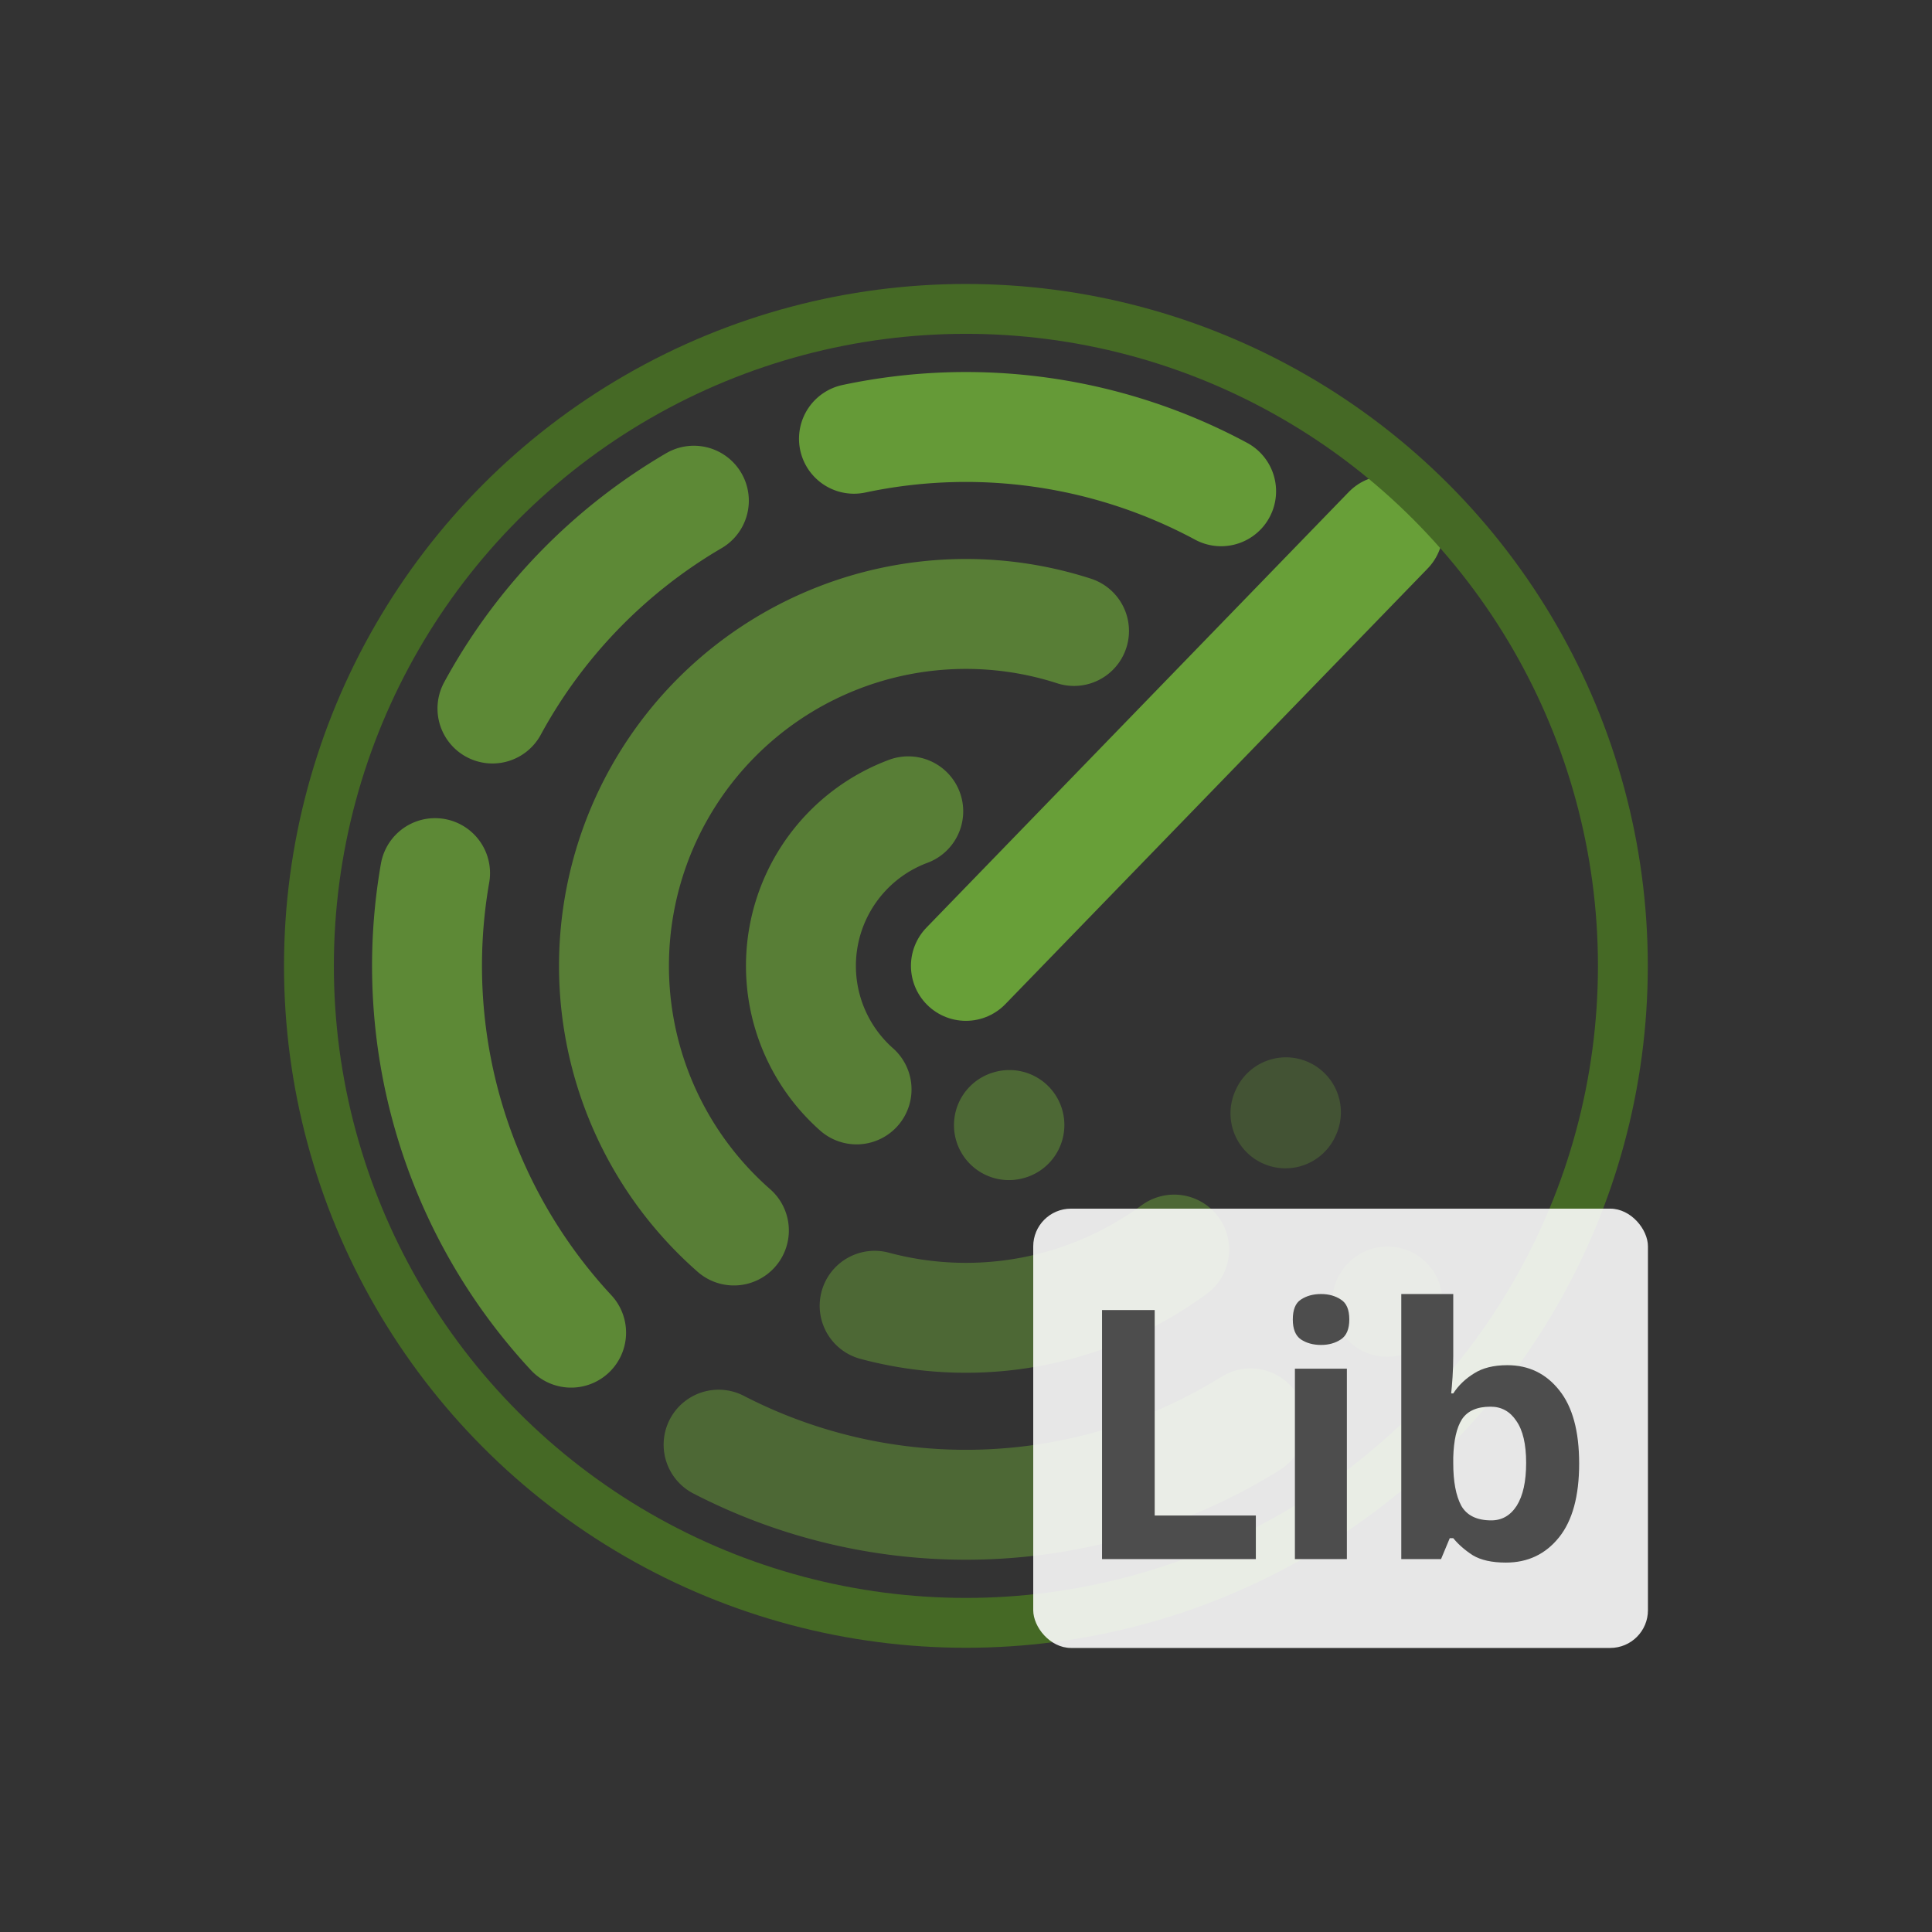 <?xml version="1.0" encoding="UTF-8" standalone="no"?> <svg xmlns:inkscape="http://www.inkscape.org/namespaces/inkscape" xmlns:sodipodi="http://sodipodi.sourceforge.net/DTD/sodipodi-0.dtd" xmlns="http://www.w3.org/2000/svg" xmlns:svg="http://www.w3.org/2000/svg" width="512mm" height="512mm" viewBox="0 0 512 512" version="1.1" id="svg8"><rect x="0" y="0" width="512" height="512" fill="#333333" stroke="none"/><defs id="defs2"></defs><g id="layer1" transform="translate(-22.608,-57.68)"><g id="g1693" transform="matrix(3.303,0,0,3.303,-93.844,-174.623)"><path style="fill:none;fill-rule:evenodd;stroke:#689f38;stroke-width:8.819;stroke-linecap:round;stroke-miterlimit:4;stroke-dasharray:none;stroke-opacity:0.3" id="path1917-8-3" d="m 146.581,174.754 a 43.236,43.236 0 0 1 -0.024,0.03"></path><path id="path1917-8-3-3" style="fill:none;fill-rule:evenodd;stroke:#689f38;stroke-width:8.819;stroke-linecap:round;stroke-miterlimit:4;stroke-dasharray:none;stroke-opacity:0.3" d="m 138.431,159.573 a 28.236,28.236 0 0 1 -0.039,0.085"></path><path style="fill:none;stroke:#689f38;stroke-width:8.819;stroke-linecap:round;stroke-linejoin:miter;stroke-miterlimit:4;stroke-dasharray:none;stroke-opacity:1" d="m 112.754,147.826 33.879,-34.948" id="path2823"></path><path id="path1917-8-3-5" style="fill:none;fill-rule:evenodd;stroke:#689f38;stroke-width:8.819;stroke-linecap:round;stroke-miterlimit:4;stroke-dasharray:none;stroke-opacity:0.5" d="m 135.596,184.536 a 43.236,43.236 0 0 1 -42.684,1.705"></path><path id="path1917-8-3-8" style="fill:none;fill-rule:evenodd;stroke:#689f38;stroke-width:8.819;stroke-linecap:round;stroke-miterlimit:4;stroke-dasharray:none;stroke-opacity:0.8" d="M 81.078,177.254 A 43.236,43.236 0 0 1 70.163,140.384"></path><path id="path1917-8-3-36" style="fill:none;fill-rule:evenodd;stroke:#689f38;stroke-width:8.819;stroke-linecap:round;stroke-miterlimit:4;stroke-dasharray:none;stroke-opacity:0.8" d="M 74.768,127.177 A 43.236,43.236 0 0 1 90.927,110.504"></path><path id="path1917-8-3-38" style="fill:none;fill-rule:evenodd;stroke:#689f38;stroke-width:8.819;stroke-linecap:round;stroke-miterlimit:4;stroke-dasharray:none;stroke-opacity:0.957" d="m 103.773,105.533 a 43.236,43.236 0 0 1 29.457,4.213"></path><path style="fill:none;fill-rule:evenodd;stroke:#689f38;stroke-width:8.819;stroke-linecap:round;stroke-miterlimit:4;stroke-dasharray:none;stroke-opacity:0.5" id="path1917-8-3-3-7" d="m 129.462,170.589 a 28.236,28.236 0 0 1 -24.03,4.508"></path><path style="fill:none;fill-rule:evenodd;stroke:#689f38;stroke-width:8.819;stroke-linecap:round;stroke-miterlimit:4;stroke-dasharray:none;stroke-opacity:0.7" id="path1917-8-3-3-8" d="M 94.139,169.057 A 28.236,28.236 0 0 1 88.195,133.893 28.236,28.236 0 0 1 121.428,120.955"></path><path id="path1917-8-3-3-6-6" style="fill:none;fill-rule:evenodd;stroke:#689f38;stroke-width:8.819;stroke-linecap:round;stroke-miterlimit:4;stroke-dasharray:none;stroke-opacity:0.5" d="m 116.244,160.594 a 13.236,13.236 0 0 1 -0.037,0.01"></path><path id="path1917-8-3-3-6-1" style="fill:none;fill-rule:evenodd;stroke:#689f38;stroke-width:8.819;stroke-linecap:round;stroke-miterlimit:4;stroke-dasharray:none;stroke-opacity:0.7" d="m 103.981,157.737 a 13.236,13.236 0 0 1 -4.24,-12.329 13.236,13.236 0 0 1 8.387,-9.983"></path><circle style="fill:none;fill-rule:evenodd;stroke:#456925;stroke-width:4;stroke-miterlimit:4;stroke-dasharray:none;stroke-opacity:1" id="path1917" cx="112.754" cy="147.826" r="52.711"></circle></g><g id="g2485" transform="translate(-3.538,-0.706)"><rect style="fill:#ffffff;fill-opacity:0.882;stroke-width:1.303" id="rect253" width="162.906" height="116.417" x="299.964" y="378.692" rx="10" ry="10"></rect><path d="m 318.196,471.561 v -65.993 h 13.957 v 54.44 h 26.804 V 471.561 Z m 58.045,-70.245 q 3.05,0 5.268,1.479 2.218,1.386 2.218,5.268 0,3.79 -2.218,5.268 -2.218,1.479 -5.268,1.479 -3.143,0 -5.361,-1.479 -2.126,-1.479 -2.126,-5.268 0,-3.882 2.126,-5.268 2.218,-1.479 5.361,-1.479 z m 6.84,19.78 V 471.561 h -13.772 v -50.466 z m 28.191,-3.42 q 0,2.865 -0.185,5.638 -0.185,2.773 -0.37,4.344 h 0.555 q 2.033,-3.143 5.453,-5.268 3.42,-2.218 8.873,-2.218 8.503,0 13.772,6.655 5.268,6.562 5.268,19.41 0,12.94 -5.361,19.595 -5.361,6.655 -14.049,6.655 -5.546,0 -8.781,-1.941 -3.143,-2.033 -5.176,-4.529 h -0.924 l -2.311,5.546 h -10.537 v -70.245 h 13.772 z m 9.89,13.494 q -5.361,0 -7.579,3.327 -2.126,3.327 -2.311,10.167 v 1.479 q 0,7.302 2.126,11.276 2.218,3.882 7.949,3.882 4.252,0 6.747,-3.882 2.496,-3.974 2.496,-11.369 0,-7.394 -2.588,-11.091 -2.496,-3.79 -6.84,-3.79 z" id="text1" style="font-weight:bold;font-size:92.428px;font-family:'Noto Sans';-inkscape-font-specification:'Noto Sans Bold';fill:#4d4d4d;stroke-width:0.173" aria-label="Lib"></path></g></g></svg> 